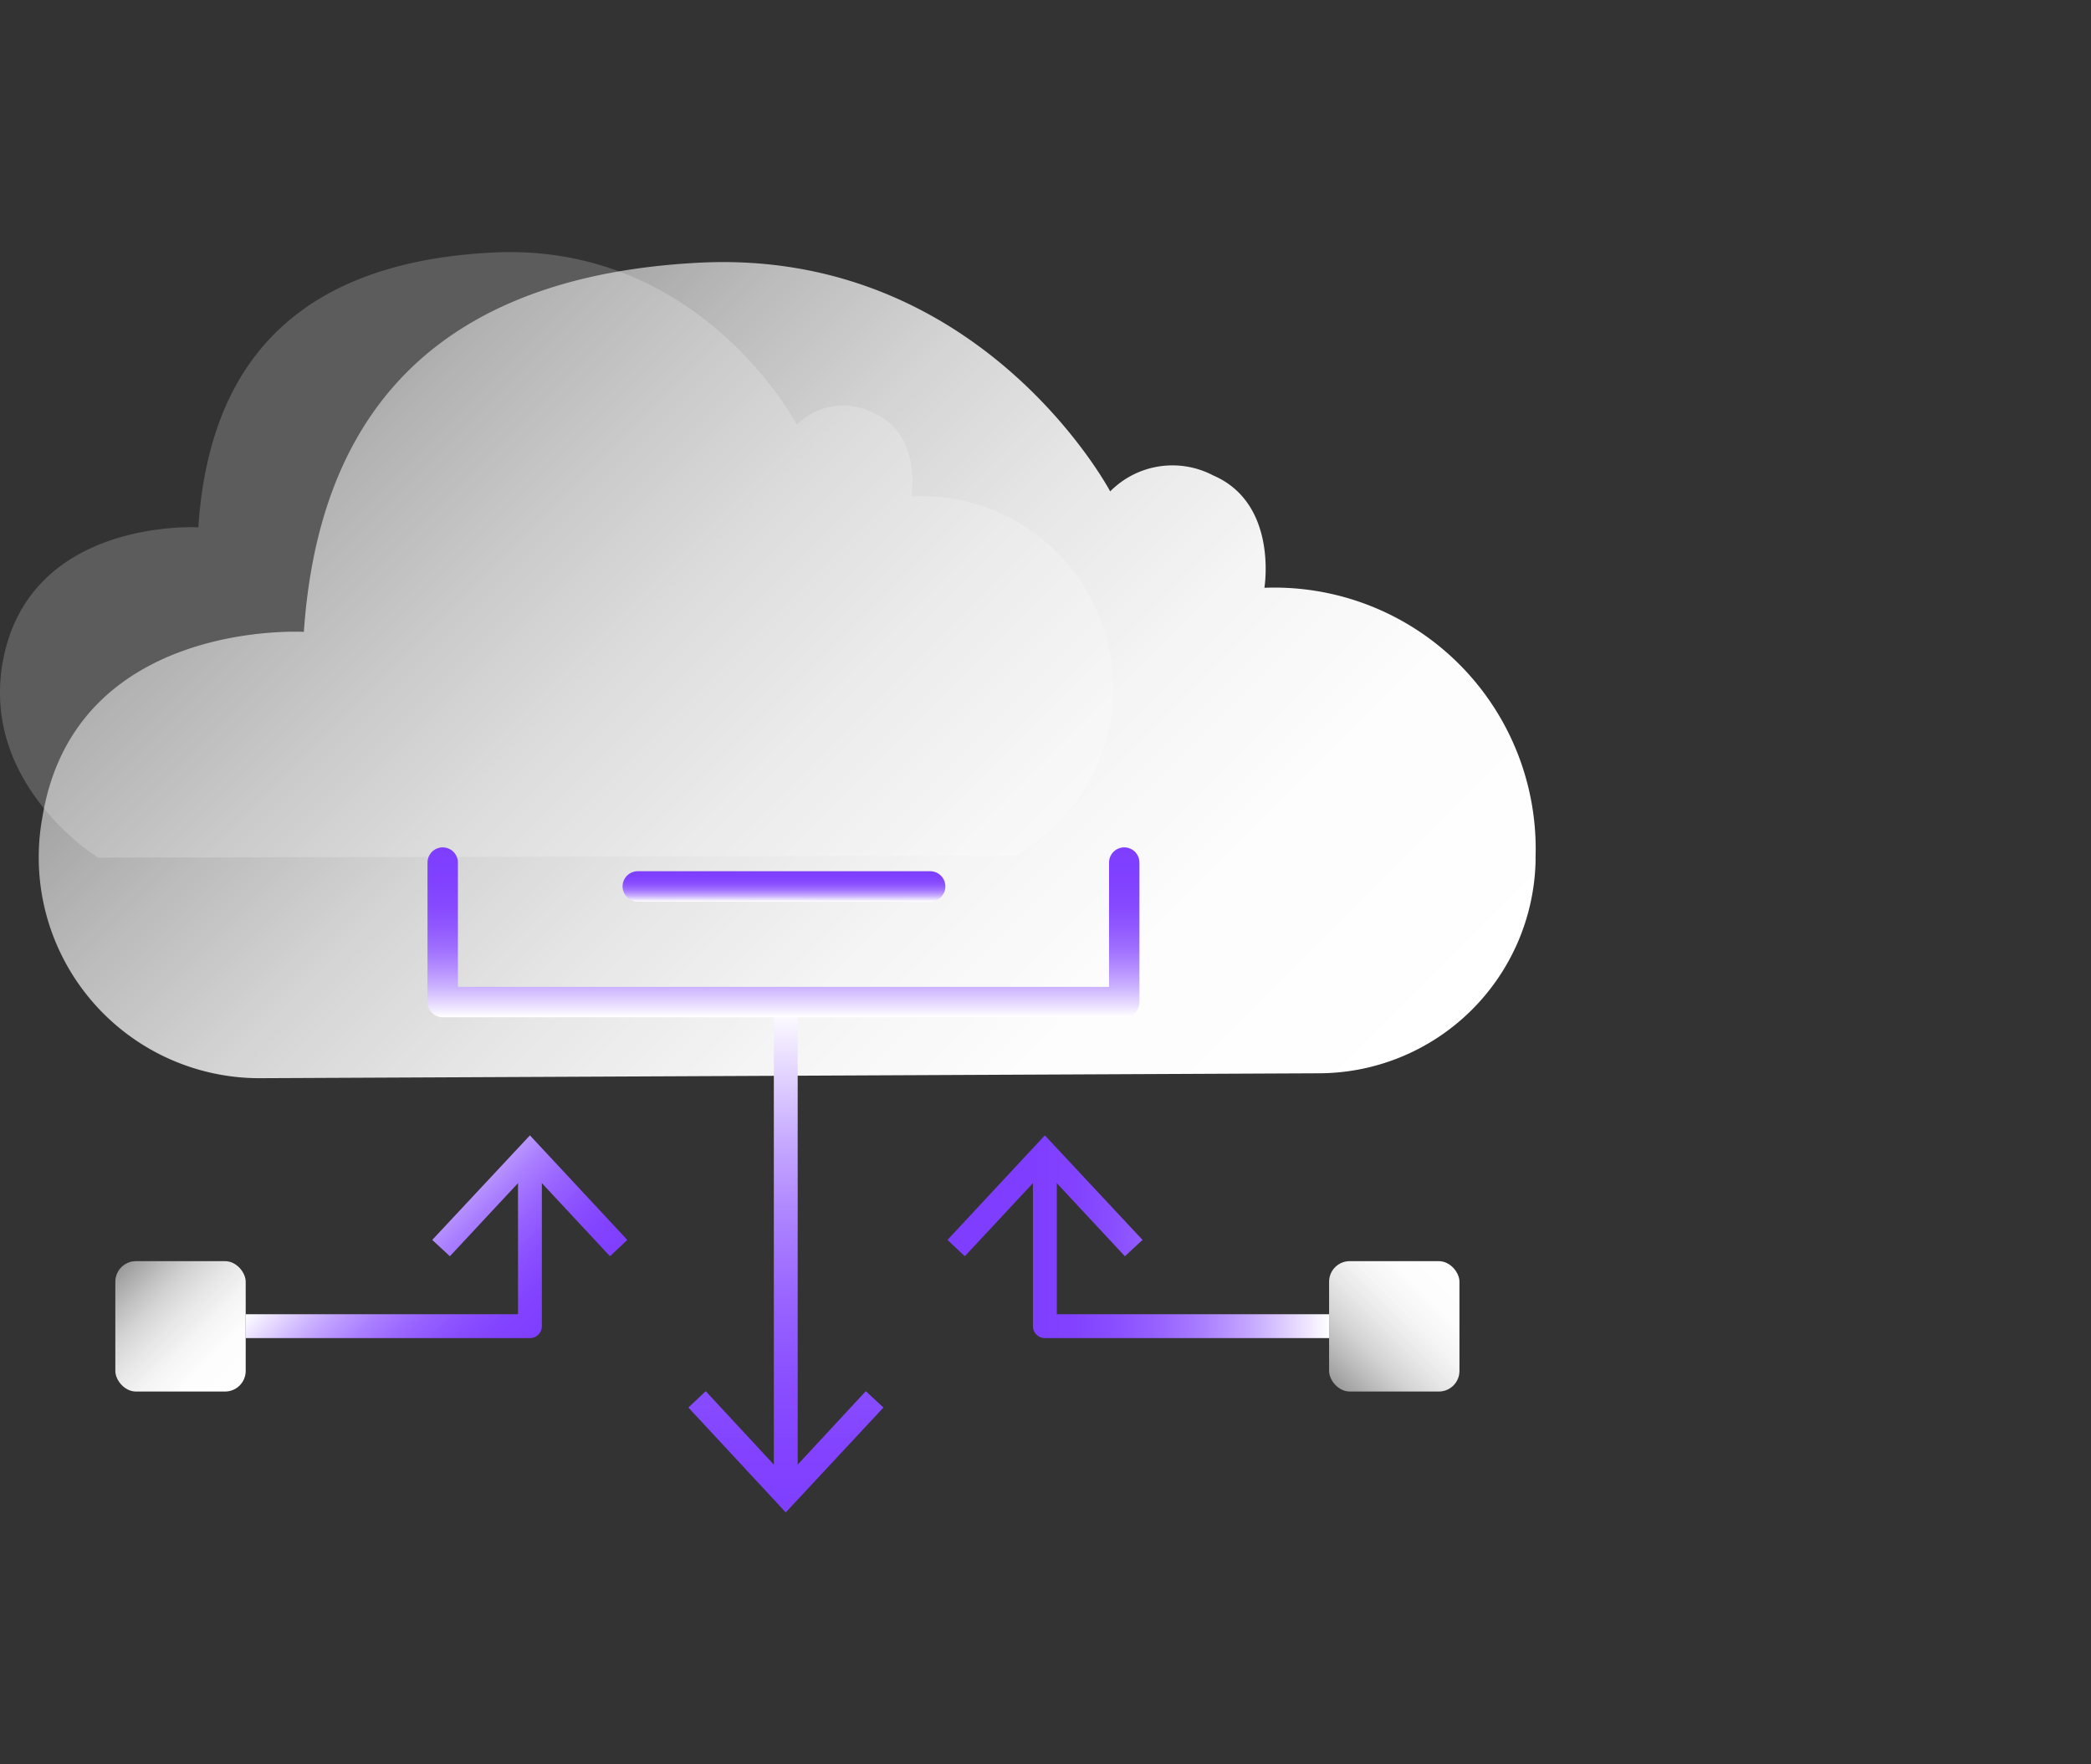 <svg id="图层_1" data-name="图层 1" xmlns="http://www.w3.org/2000/svg" xmlns:xlink="http://www.w3.org/1999/xlink" viewBox="0 0 64 54"><rect x="0" y="0" width="64" height="54" fill="#333333" stroke="none"/><defs><style>.cls-1{fill:#fff;opacity:0.2;}.cls-2{fill:url(#未命名的渐变_6);}.cls-11,.cls-12,.cls-3,.cls-5,.cls-8{fill:none;stroke-linejoin:round;}.cls-3,.cls-5,.cls-8{stroke-width:0.73px;}.cls-3{stroke:url(#未命名的渐变_216);}.cls-4{fill:url(#未命名的渐变_216-2);}.cls-11,.cls-12,.cls-5{stroke-linecap:round;}.cls-5{stroke:url(#未命名的渐变_216-3);}.cls-6{fill:url(#未命名的渐变_216-4);}.cls-7{fill:url(#未命名的渐变_6-2);}.cls-8{stroke:url(#未命名的渐变_216-5);}.cls-9{fill:url(#未命名的渐变_216-6);}.cls-10{fill:url(#未命名的渐变_6-3);}.cls-11,.cls-12{stroke-width:0.93px;}.cls-11{stroke:url(#未命名的渐变_69);}.cls-12{stroke:url(#未命名的渐变_69-2);}</style><linearGradient id="未命名的渐变_6" x1="37.09" y1="38.86" x2="11.05" y2="12.82" gradientUnits="userSpaceOnUse"><stop offset="0" stop-color="#fff"/><stop offset="0.22" stop-color="#fff" stop-opacity="0.99"/><stop offset="0.39" stop-color="#fff" stop-opacity="0.95"/><stop offset="0.55" stop-color="#fff" stop-opacity="0.88"/><stop offset="0.7" stop-color="#fff" stop-opacity="0.79"/><stop offset="0.84" stop-color="#fff" stop-opacity="0.67"/><stop offset="0.98" stop-color="#fff" stop-opacity="0.53"/><stop offset="1" stop-color="#fff" stop-opacity="0.5"/></linearGradient><linearGradient id="未命名的渐变_216" x1="15.56" y1="41.76" x2="10.78" y2="36.97" gradientUnits="userSpaceOnUse"><stop offset="0" stop-color="#7f3eff"/><stop offset="0.14" stop-color="#8242ff"/><stop offset="0.28" stop-color="#8a4fff"/><stop offset="0.43" stop-color="#9863ff"/><stop offset="0.58" stop-color="#ab80ff"/><stop offset="0.73" stop-color="#c4a6ff"/><stop offset="0.87" stop-color="#e2d3ff"/><stop offset="1" stop-color="#fff"/></linearGradient><linearGradient id="未命名的渐变_216-2" x1="17.85" y1="39.47" x2="13.06" y2="34.68" xlink:href="#未命名的渐变_216"/><linearGradient id="未命名的渐变_216-3" x1="24.05" y1="46.65" x2="24.05" y2="30.85" xlink:href="#未命名的渐变_216"/><linearGradient id="未命名的渐变_216-4" x1="24.05" y1="46.65" x2="24.05" y2="30.85" xlink:href="#未命名的渐变_216"/><linearGradient id="未命名的渐变_6-2" x1="7.34" y1="42.4" x2="3.72" y2="38.79" xlink:href="#未命名的渐变_6"/><linearGradient id="未命名的渐变_216-5" x1="31.62" y1="38.25" x2="40.68" y2="38.25" xlink:href="#未命名的渐变_216"/><linearGradient id="未命名的渐变_216-6" x1="31.62" y1="36.6" x2="40.68" y2="36.6" xlink:href="#未命名的渐变_216"/><linearGradient id="未命名的渐变_6-3" x1="44.48" y1="38.79" x2="40.86" y2="42.4" gradientTransform="translate(85.35 81.19) rotate(180)" xlink:href="#未命名的渐变_6"/><linearGradient id="未命名的渐变_69" x1="24" y1="27.59" x2="24" y2="26.67" gradientUnits="userSpaceOnUse"><stop offset="0" stop-color="#fff"/><stop offset="0.08" stop-color="#e6daff"/><stop offset="0.18" stop-color="#cbb1ff"/><stop offset="0.29" stop-color="#b48dff"/><stop offset="0.4" stop-color="#a070ff"/><stop offset="0.52" stop-color="#925aff"/><stop offset="0.65" stop-color="#874aff"/><stop offset="0.8" stop-color="#8141ff"/><stop offset="1" stop-color="#7f3eff"/></linearGradient><linearGradient id="未命名的渐变_69-2" x1="23.98" y1="31.13" x2="23.98" y2="25.94" xlink:href="#未命名的渐变_69"/></defs><title>4</title><path class="cls-1" d="M.07,20.34c.75-4.51,6-4.2,6-4.2.27-4,2.08-8.06,9-8.41C21.46,7.4,24.39,13,24.39,13a2,2,0,0,1,2.34-.36c1.49.64,1.17,2.55,1.17,2.55a5.88,5.88,0,0,1,3.17,11L3,26.25S-.54,24.07.07,20.34Z"/><path class="cls-2" d="M1.3,25c1-6.07,8-5.66,8-5.66.37-5.31,2.8-10.82,12.1-11.3,8.64-.44,12.58,7,12.58,7a2.68,2.68,0,0,1,3.15-.49c2,.86,1.57,3.44,1.57,3.44A8,8,0,0,1,47,26.22v.14a6.65,6.65,0,0,1-6.65,6.49L8,33A6.76,6.76,0,0,1,1.3,25Z"/><polyline class="cls-3" points="16.22 35.54 16.22 40.59 7.52 40.59"/><polygon class="cls-4" points="13.23 37.95 13.77 38.45 16.22 35.82 18.67 38.45 19.2 37.95 16.22 34.75 13.23 37.95"/><line class="cls-5" x1="24.05" y1="31.21" x2="24.05" y2="45.5"/><polygon class="cls-6" points="21.07 43.08 21.6 42.58 24.05 45.22 26.5 42.58 27.04 43.08 24.05 46.29 21.07 43.08"/><rect class="cls-7" x="3.53" y="38.6" width="3.99" height="3.99" rx="0.63"/><polyline class="cls-8" points="31.98 35.54 31.98 40.59 40.68 40.59"/><polygon class="cls-9" points="29 37.95 29.53 38.45 31.98 35.82 34.43 38.45 34.97 37.95 31.98 34.75 29 37.95"/><rect class="cls-10" x="40.68" y="38.6" width="3.99" height="3.99" rx="0.63" transform="translate(85.35 81.19) rotate(-180)"/><line class="cls-11" x1="19.52" y1="27.13" x2="28.47" y2="27.13"/><polyline class="cls-12" points="13.55 26.4 13.55 30.67 34.41 30.67 34.41 26.4"/></svg>